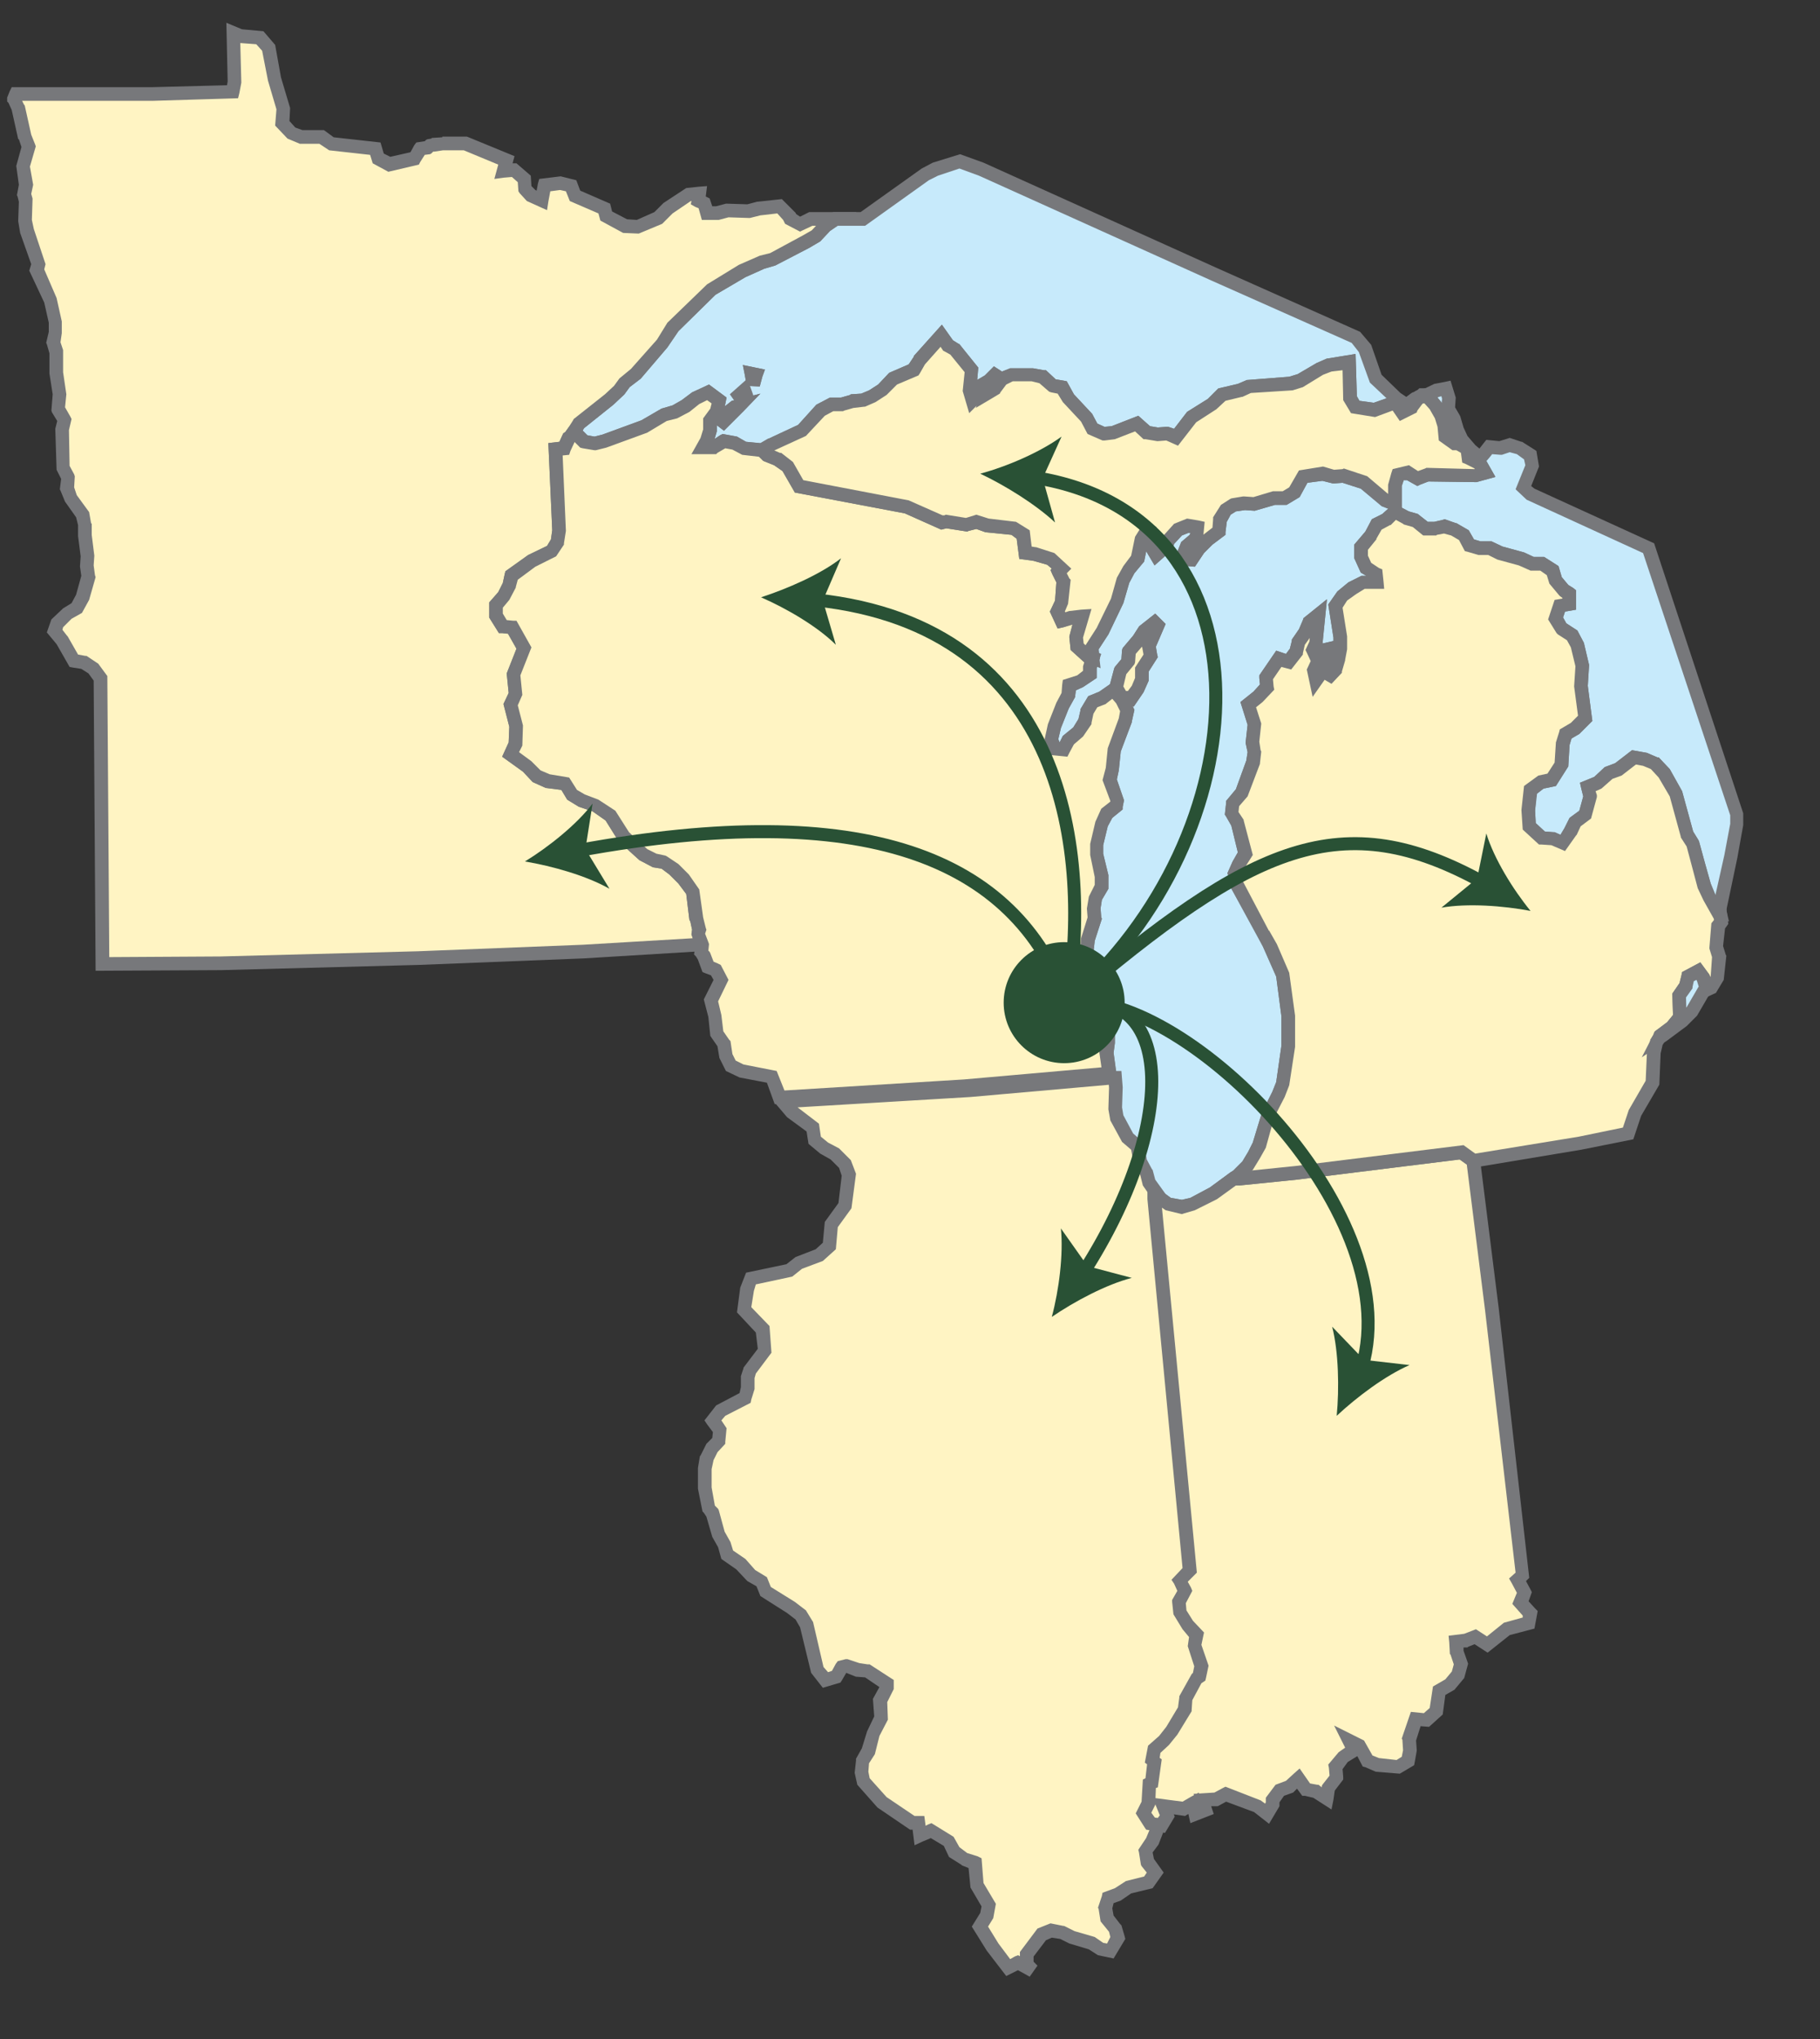 <?xml version="1.0" encoding="UTF-8"?> <svg xmlns="http://www.w3.org/2000/svg" xmlns:xlink="http://www.w3.org/1999/xlink" version="1.1" x="0px" y="0px" viewBox="0 0 279.8 313.4" style="enable-background:new 0 0 279.8 313.4;" xml:space="preserve"><rect x="0" y="0" width="279.8" height="313.4" fill="#333333" stroke="none"/> <style type="text/css"> .st0{fill-rule:evenodd;clip-rule:evenodd;fill:#C7EAFB;} .st1{fill:#77787B;} .st2{fill-rule:evenodd;clip-rule:evenodd;fill:#FFF4C3;} .st3{fill-rule:evenodd;clip-rule:evenodd;fill:#B09A67;} .st4{fill:#B09A67;} .st5{fill:none;stroke:#295135;stroke-width:2;stroke-linecap:round;stroke-miterlimit:10;} .st6{fill:#295135;} </style> <g id="Layer_1"> <polygon class="st0" points="88.3,66.3 89,65.1 93.7,61.4 95.2,60 96.1,58.8 97.7,57.5 101.8,52.8 103.4,50.2 109.3,44.5 114.1,41.7 117.1,40.3 118.8,39.8 123.9,37.1 125.4,36.2 126.9,34.7 128.4,33.7 132.6,33.7 142.3,26.8 143.8,26 147.5,24.8 150.8,26 186.7,42.1 208.5,51.9 209.8,53.5 211.5,58.2 214.6,61.2 216.3,62.3 217.7,61.2 218.1,61.1 218,61.2 217,62.6 215.5,63.3 214.5,61.8 211.3,63 208.3,62.6 207.6,61.2 207.4,55.6 204.4,56.1 202.9,56.7 199.9,58.5 198.4,59 192.1,59.4 190.6,60 187.9,60.6 186.4,62.1 183.2,64.1 180.8,67.2 179.4,66.6 177.9,66.8 176.3,66.5 174.8,65.1 171.2,66.5 169.7,66.6 168,65.9 167.1,64.2 164.2,61.2 163.3,59.6 161.8,59.3 160.3,57.9 158.7,57.6 155.5,57.6 154,58.2 153,59.7 152.2,60.2 153.6,57 152,58.5 150.5,59.4 150.1,60.9 149.5,61.5 149,60 149.3,56.9 146.8,53.7 145.7,53.1 144.7,51.6 141.4,55.3 140.5,56.9 137.3,58.2 135.6,59.9 134.1,60.9 132.6,61.5 131,61.7 129.5,62.1 127.8,62.1 126.2,63 123.3,66.2 118.6,68.3 117.1,69.2 114.4,68.9 112.9,68.1 111.3,67.8 109.8,68.7 108.1,68.7 108.7,67.7 109.2,66.2 109.2,64.7 110.2,63.2 110.5,61.5 108.9,60.3 106.9,61.2 105.4,62.4 103.7,63.3 102.1,63.8 99.1,65.6 92.9,67.8 91.4,68.1 89.8,67.8 "></polygon> <polygon class="st1" points="88.3,66.3 87.4,65.8 88.1,64.6 88.2,64.4 93,60.6 94.4,59.3 95.2,58.2 95.3,58.1 97,56.7 101,52.2 102.6,49.6 108.7,43.7 113.6,40.7 116.8,39.3 118.4,38.9 123.4,36.2 124.8,35.4 126.2,33.9 128.1,32.6 132.3,32.6 141.7,25.9 143.4,25 147.6,23.7 151.2,25 187.1,41.2 209.1,51 210.8,53 212.4,57.6 215.3,60.4 216.2,61 217,60.4 217.2,60.3 217.8,60.1 218.8,61.8 218.8,61.9 217.9,63.1 217.8,63.4 215.2,64.7 214.1,63.1 211.4,64.1 207.7,63.5 206.5,61.5 206.4,56.9 204.7,57.1 203.4,57.6 200.3,59.5 198.7,60 198.6,60 192.3,60.4 191,61 190.9,61 188.4,61.6 187,62.9 183.9,64.9 181.1,68.5 179.3,67.7 178,67.8 177.9,67.8 176.1,67.5 175.8,67.5 174.5,66.3 171.4,67.5 169.8,67.7 169.5,67.7 167.2,66.7 166.2,64.8 163.4,61.8 162.7,60.5 161.6,60.3 161.3,60.2 159.8,58.9 158.6,58.6 155.7,58.6 154.7,59.1 153.8,60.3 153.7,60.5 152.7,61.1 150,62.7 152.6,56.6 153.6,57 154.3,57.7 152.7,59.3 151.4,60.1 151.1,61.2 151,61.5 150.2,62.3 149,63.5 148,60.1 148.3,57.2 146.1,54.5 145.2,54 145,53.9 144.6,53.3 142.2,56 141.4,57.4 141.2,57.7 137.9,59.1 136.3,60.7 134.6,61.8 133,62.5 132.9,62.5 131.2,62.7 129.8,63.1 129.6,63.2 128.1,63.2 126.8,63.8 123.9,67 119.1,69.2 117.7,70.1 117.4,70.3 114.1,69.9 112.6,69.1 111.5,68.9 110.3,69.6 110.1,69.8 108.1,69.8 106.3,69.8 107.7,67.3 108.1,66 108.1,64.7 108.1,64.3 109.2,62.8 109.4,62 108.7,61.5 107.5,62.1 106,63.3 104.1,64.3 102.5,64.7 99.5,66.5 93.2,68.8 91.6,69.2 91.4,69.2 89.6,68.9 89.2,68.8 86.9,66.5 87.4,65.8 88.3,66.3 89,65.6 90.3,66.9 91.4,67.1 92.6,66.8 98.6,64.6 101.7,62.8 103.4,62.3 104.8,61.5 106.4,60.3 109,59.1 111.7,61.1 111.2,63.6 110.2,65 110.2,66.2 110.2,66.3 109.7,68 109.7,68.1 109,69.3 108.1,68.7 108.1,67.7 109.5,67.7 110.7,66.9 111.1,66.7 113.3,67.1 114.7,67.9 116.9,68.1 118.1,67.4 118.2,67.4 122.7,65.3 125.5,62.2 127.6,61.1 129.3,61.1 130.7,60.7 130.8,60.6 132.4,60.5 133.6,60 135,59.1 136.7,57.3 139.7,56 140.5,54.8 140.5,54.7 144.8,49.9 146.5,52.3 147.3,52.8 147.5,52.9 150.4,56.5 150.1,59.9 150.5,61.2 149.5,61.5 148.8,60.8 149.2,60.4 149.5,59.1 149.7,58.7 151.4,57.7 152.8,56.3 154.5,57.4 153.2,60.6 152.2,60.2 151.7,59.3 152.2,58.9 153.1,57.6 153.3,57.4 155.3,56.6 158.8,56.6 160.5,56.9 160.8,56.9 162.3,58.3 163.5,58.5 164,58.6 165.1,60.6 167.9,63.6 168.7,65.1 169.8,65.6 170.9,65.5 175,63.9 176.8,65.5 178,65.7 179.3,65.6 179.6,65.6 180.5,65.9 182.5,63.3 185.7,61.3 187.3,59.7 190.3,59 191.7,58.4 191.8,58.4 198.2,57.9 199.5,57.5 202.4,55.8 204,55.1 204.1,55.1 208.4,54.4 208.6,60.9 209,61.6 211.2,61.9 214.9,60.6 215.9,62 216.3,61.8 217.1,60.6 217.1,60.5 217.4,60.3 218.1,61.1 218.4,62.1 218.2,62.1 216.9,63.1 216.4,63.5 214,62 210.6,58.8 208.9,54.1 207.8,52.7 186.2,43.1 150.5,27 147.5,25.9 144.2,27 142.8,27.7 133,34.7 128.8,34.7 127.6,35.5 126.1,37.1 124.4,38.1 119.2,40.8 117.5,41.3 114.6,42.6 110,45.3 104.3,50.9 102.6,53.4 98.5,58.2 96.8,59.5 96,60.6 95.9,60.7 94.3,62.2 89.8,65.8 89.1,66.9 88.3,66.3 89,65.6 "></polygon> <polygon class="st0" points="168,101.1 167.8,99.6 169.5,97 171.8,92.4 172.7,89.2 173.6,87.5 174.9,85.9 175.5,82.9 176.9,80.6 176.3,82.1 176.9,83.8 177.8,85.3 179.3,83.9 179.6,83 181.1,81.4 182.6,80.8 184.1,81.1 183.9,82.7 182.4,83.9 181.7,85.9 183.2,86 184.2,84.4 185.8,82.9 187.4,81.7 187.6,79.9 188.5,78.4 189.7,77.6 191.3,77.3 192.8,77.5 195.8,76.6 197.5,76.6 199,75.7 200.3,73.3 203.4,72.8 205,73.3 206.5,73.1 209.7,74.2 213,76.9 214.5,77.5 214.5,74.6 214.9,72.9 216.4,72.6 218,73.6 219.5,72.9 226.8,73.1 228.3,72.6 227.4,71.1 225.8,70.4 225.6,68.9 224.1,68.1 223.7,68.1 222.2,67.1 222,65.4 221.6,63.9 220.7,62.3 219.3,60.8 220.8,60 222.3,59.7 222.8,61.2 222.6,62.9 223.5,64.4 224,66 224.7,67.5 226.1,69.2 227.6,70.4 228.2,69.6 228.9,68.7 230.6,68.9 232.1,68.4 233.6,68.9 235.3,69.9 235.6,71.6 234.2,74.9 235.3,76 253.5,84.2 267,125.2 267,126.7 266.1,131.6 264.3,139.9 264.4,140.5 264.3,140.5 262.8,138 262,136.1 261.1,132.8 260.2,129.7 259.3,128.2 257.7,122 255.9,118.8 254.4,117.3 252.9,116.7 251.2,116.4 248.8,118.2 247.3,118.8 245.6,120.3 244.1,120.9 244.4,122.5 243.7,125.2 242.2,126.4 241.4,127.9 240.2,129.5 238.7,128.9 237.1,128.8 235.1,127 235,124.6 235.3,121.4 236.9,120.2 238.6,119.9 240.1,117.5 240.2,114.3 240.7,112.8 242.2,111.9 243.7,110.4 243.1,105.5 243.2,102.3 242.5,99.1 241.7,97.6 240.1,96.6 239.2,95.1 239.8,93.1 241.3,92.8 241.3,91.3 240.4,90.7 239.2,89.2 238.7,87.7 237.1,86.6 235.6,86.6 233.9,85.9 230.6,85 229.1,84.2 227.4,84.2 225.9,83.8 225,82.3 223.5,81.4 222,80.9 220.7,81.2 219.2,81.2 217.7,80 216.1,79.6 214.5,78.7 213.1,79.9 211.6,80.6 210.7,82.3 209.2,84.1 209.2,85.6 210,87.2 211.5,88.1 211.6,89.5 209.5,89.5 207.9,90.4 206.4,91.6 205.3,93.1 206.1,97.9 206.1,99.7 205.8,101.2 205.3,102.9 204,104.4 204.4,102.9 204.4,99.7 203.8,99.9 203.4,103 202.3,104.5 202,103 202.6,101.5 201.9,99.9 202.3,98.8 202.8,94.5 201.3,95.7 200.6,97.2 199.6,98.7 199.3,100.2 198.1,101.7 196.6,101.2 194.6,104.1 194.8,105.6 193.4,107.1 191.9,108.3 192.8,111.3 192.5,114 192.8,115.5 192.7,117.2 190.9,121.9 189.5,123.5 189.4,125 190.3,126.5 191.5,131.2 190.4,132.8 189.8,134.3 190.1,135.8 194.5,144.1 196,143.5 195.1,145 197.2,149.8 198.1,156.2 198.1,160.8 197.2,166.5 196.6,168.2 194.9,171.4 193.6,176 192.8,177.5 191.8,179.2 190.3,180.7 189.7,181.1 186.5,183.4 183.3,185 181.7,185.5 179.6,185 177.5,183.5 175.8,181.1 175.4,179.6 174.5,178 174,175.6 172.5,174.2 170.9,171.2 170.6,169.7 170.7,166.5 170.6,165 170.1,161.7 170.4,160.2 170.4,158.6 170,157.1 168.9,155.6 168.9,154.1 167.5,152.4 168,150.9 166.9,147.4 167.2,144.4 168.3,141.1 168.1,139.6 168.4,138 169.4,136.3 169.4,134.6 168.6,131.3 168.6,129.8 169.4,126.7 170.1,125 171.6,123.8 171.8,123.1 170.6,119.9 171,118.2 171.3,115.2 173,110.7 173.3,109.2 172.5,107.6 171.2,106.1 169.5,107.3 168,107.9 167.1,109.4 166.8,110.9 165.7,112.5 164.2,113.7 163.5,115.2 162,115.1 161.7,113.6 162.1,111.6 163.3,108.5 164.2,106.8 164.4,105.3 166,104.7 167.5,103.6 167.5,102.6 "></polygon> <polygon class="st1" points="168,101.1 167,101.2 166.8,99.7 166.8,99.3 168.6,96.5 170.8,92 171.7,88.8 172.7,87 173.9,85.4 174.5,82.5 176,80.1 177.8,81 177.4,82.1 177.8,83.3 178,83.7 178.4,83.3 178.6,82.7 178.7,82.5 180.5,80.5 182.5,79.7 184.3,80.1 185.2,80.2 184.9,83.3 183.3,84.6 183.2,85 183.3,85 183.2,86 182.3,85.5 183.4,83.7 185.1,82.1 186.4,81.1 186.5,79.8 186.5,79.5 187.7,77.6 189.1,76.7 189.3,76.6 191.1,76.3 191.3,76.3 192.7,76.4 195.7,75.5 197.2,75.5 198.2,74.9 199.7,72.3 203.4,71.7 205.1,72.2 206.4,72.1 206.6,72 210.2,73.2 213.5,76 214.9,76.5 214.5,77.5 213.4,77.5 213.4,74.5 213.9,72.7 214.1,72 216.6,71.5 218,72.4 219.1,72 219.3,71.9 226.7,72.1 226.7,72 226.7,72 225.3,71.3 224.8,71.1 224.6,69.6 223.9,69.2 223.7,69.2 223.3,69.2 221.2,67.7 221,65.6 220.6,64.3 219.8,62.9 217.6,60.4 220.5,59 222.1,58.7 223,58.5 223.8,61.1 223.7,62.6 224.4,63.8 224.5,64 225,65.7 225.6,67 226.8,68.4 228.2,69.6 227.6,70.4 226.8,69.7 227.4,69 227.4,69 228.1,68.1 228.5,67.6 230.5,67.8 231.8,67.4 232.1,67.3 233.9,67.9 234,67.9 236.2,69.3 236.6,71.7 235.4,74.7 235.9,75.1 254.3,83.5 268,125 268,126.7 268,126.8 267.1,131.8 265.4,139.9 265.5,140.3 265.8,141.6 264.3,141.6 263.7,141.6 261.9,138.4 261,136.5 260.1,133.1 261.1,132.8 260.1,133.1 259.3,130.1 258.4,128.7 258.4,128.6 256.7,122.4 255,119.5 253.8,118.2 252.6,117.7 251.5,117.5 249.3,119.2 247.9,119.7 246.2,121.2 245.3,121.6 245.5,122.2 245.5,122.5 244.6,125.8 243,127 242.4,128.3 242.3,128.4 240.6,130.8 238.5,129.9 237,129.8 236.6,129.8 234.1,127.5 233.9,124.5 234.3,120.8 236.5,119.2 237.9,119 239,117.2 239.2,114.2 239.7,112.5 239.8,112.1 241.5,111.1 242.6,110 242,105.5 242.2,102.4 241.5,99.5 240.9,98.4 239.5,97.5 239.3,97.3 238,95.2 239,92.2 240.2,92 240.2,91.9 239.8,91.6 239.7,91.5 238.2,89.7 237.8,88.4 236.8,87.7 235.6,87.7 235.3,87.7 233.5,86.9 230.2,86 228.8,85.3 227.4,85.3 227.3,85.3 225.6,84.8 225.2,84.7 224.3,83 223.1,82.3 222,82 220.9,82.2 220.8,82.3 219.2,82.3 218.8,82.3 217.2,81 215.8,80.6 215.7,80.5 214.6,79.9 213.8,80.7 213.7,80.7 212.4,81.4 211.6,82.8 211.6,82.9 210.3,84.5 210.3,85.4 210.8,86.5 212,87.3 212.5,87.5 212.7,89.4 212.8,90.5 209.8,90.5 208.5,91.3 207.1,92.3 206.4,93.4 207.1,97.8 207.1,99.7 207.1,99.8 206.8,101.4 206.8,101.5 206.3,103.2 206.3,103.4 204.7,105.1 203,104.1 203.4,102.7 203.4,99.7 204.4,99.7 204.7,100.7 204.1,100.9 203.8,99.9 204.8,100 204.4,103.4 201.8,107.1 200.9,102.9 201.5,101.6 200.9,100.3 200.7,99.9 201.3,98.6 201.7,94.4 202.8,94.5 203.4,95.3 202.1,96.3 201.6,97.6 201.6,97.7 200.6,99.1 200.3,100.4 200.3,100.6 198.5,102.9 197,102.5 195.7,104.4 195.8,105.5 195.9,106 194.1,107.9 193.1,108.7 193.9,111.2 193.6,114 193.8,115.3 193.9,115.5 193.7,117.3 193.7,117.4 191.8,122.4 190.5,123.9 190.4,124.8 191.2,126 191.2,126.1 192.6,131.4 191.4,133.3 190.9,134.4 191.1,135.5 195,142.8 195.6,142.5 198.5,141.4 196.3,145.1 198.2,149.5 199.1,156.1 199.1,160.9 198.2,166.8 197.5,168.6 195.9,171.7 194.6,176.4 193.7,178 192.6,179.8 191,181.5 190.3,182 190.3,182 187.1,184.3 183.7,186 182,186.5 181.7,186.6 179.2,186 176.7,184.3 174.9,181.6 174.4,180 173.5,178.3 173.1,176.1 171.7,174.9 169.9,171.6 169.5,169.9 169.5,169.8 169.7,166.6 169.5,165.2 169,161.7 169.4,160.1 169.4,158.7 169,157.5 168,156.2 167.9,155.9 167.9,154.4 166.4,152.6 166.9,150.9 165.9,147.5 166.2,144.2 167.2,141 167.1,139.7 167.1,139.6 167.4,137.8 167.5,137.6 168.3,136 168.3,134.8 167.6,131.4 167.6,129.8 167.6,129.7 168.4,126.3 169.3,124.3 170.7,123.2 170.7,123.1 169.5,120 170,118 170.3,115 172,110.4 172.2,109.3 171.6,108.1 171,107.5 170.1,108.1 170,108.2 168.7,108.7 168.1,109.7 167.8,111.1 167.8,111.3 166.5,113.2 165.1,114.4 164.4,115.7 164.1,116.3 161.1,116 160.6,113.6 161.1,111.3 162.4,108 163.2,106.5 163.3,105.2 163.4,104.5 165.6,103.8 166.5,103.1 166.5,102.6 166.5,102.4 167,100.8 168,101.1 167,101.2 168,101.1 169,101.4 168.6,102.7 168.6,103.6 168.6,104.2 166.5,105.6 165.4,106.1 165.3,106.9 165.3,107.1 164.3,108.9 163.1,111.9 162.7,113.6 162.9,114.1 162.9,114.1 163.3,113.3 163.4,113.1 165,111.8 165.8,110.5 166.1,109.2 166.1,109 167.3,107 169,106.3 171.3,104.7 173.4,107 174.4,109.1 174,110.9 174,111 172.3,115.5 172,118.4 171.7,119.8 172.8,123 172.6,124 172.6,124.4 171,125.7 170.3,127 169.6,129.9 169.6,131.2 170.4,134.5 170.4,136.3 170.4,136.6 169.4,138.3 169.2,139.6 169.3,141 169.4,141.2 168.3,144.6 168,147.3 169.1,150.9 168.7,152.2 169.7,153.4 169.9,153.7 169.9,155.2 170.8,156.5 170.9,156.6 171.4,158.3 171.4,158.4 171.4,160.2 171.4,160.3 171.2,161.8 171.6,164.9 171.7,166.4 171.8,166.5 171.6,169.6 171.8,170.8 173.3,173.6 175,175 175.5,177.6 176.3,179.1 176.3,179.2 176.8,180.7 178.2,182.8 180,184.1 181.7,184.4 183,184.1 186,182.5 189,180.3 189.6,179.9 191,178.5 191.9,177 192.6,175.6 194,171 195.6,167.8 196.2,166.3 197,160.7 197,156.2 196.2,150.1 193.9,144.9 195.1,143 196,143.5 196.4,144.5 194.9,145.1 194.1,145.4 189.1,136.2 188.8,134.5 188.7,134.2 189.5,132.4 190.3,131 189.3,126.9 188.5,125.5 188.3,125.2 188.5,123.4 188.5,123.1 190,121.3 191.6,116.9 191.8,115.6 191.5,114.2 191.5,114.1 191.8,111.4 190.7,107.9 192.7,106.3 193.7,105.2 193.6,104.2 193.6,103.8 196.2,100 197.7,100.5 198.3,99.7 198.6,98.5 198.6,98.3 199.7,96.7 200.3,95.3 200.4,95 204,92.1 203.3,99.1 203,99.9 203.6,101.1 203.7,101.5 203.1,103.1 203.3,104.3 202.3,104.5 201.4,103.9 202.4,102.6 202.9,99 204.2,98.7 205.5,98.4 205.5,103 205,104.7 204,104.4 203.2,103.7 204.4,102.4 204.7,101 205,99.6 205,98 204.2,92.9 205.6,90.9 207.3,89.5 209.3,88.5 210.5,88.5 210.4,88.3 211.5,88.1 210.9,89 209.2,88 208.2,85.8 208.2,84.1 208.2,83.7 209.9,81.7 210.9,79.8 212.5,79 214.3,77.4 216.6,78.6 218,79 218.1,79.1 219.5,80.2 220.5,80.2 221.8,79.9 222.1,79.8 223.8,80.4 223.9,80.4 225.8,81.5 226.6,82.9 227.6,83.2 229.1,83.2 229.3,83.2 231,84 234.3,84.9 235.8,85.6 237.1,85.6 237.4,85.6 239.6,87 240.1,88.7 241.1,89.9 241.9,90.4 242.3,90.7 242.3,92.8 242.3,93.7 240.6,94 240.3,94.9 240.8,95.8 242.5,96.9 243.5,98.8 244.3,102.2 244.1,105.4 244.8,110.8 242.8,112.8 241.6,113.5 241.3,114.5 241.1,117.8 239.2,120.8 237.3,121.2 236.3,122 236,124.6 236.1,126.5 237.5,127.8 238.8,127.9 239,127.9 239.9,128.3 240.5,127.3 241.2,125.9 241.3,125.7 242.8,124.6 243.4,122.4 243.1,121.2 242.9,120.3 245.1,119.4 246.7,117.9 248.3,117.3 250.9,115.3 253.1,115.7 254.8,116.4 255,116.4 256.7,118.2 258.6,121.6 260.3,127.8 261.1,129.1 261.2,129.3 262.1,132.6 263,135.8 263.7,137.5 265.2,140 264.3,140.5 264.3,139.5 264.4,139.5 264.4,140.5 263.4,140.8 263.3,140.2 263.2,139.9 265.1,131.4 266,126.6 266,125.3 252.6,85 234.7,76.8 233,75.2 234.5,71.5 234.3,70.6 233.2,69.8 232.1,69.5 230.9,69.9 230.7,69.9 229.4,69.8 229,70.3 228.4,71 227.8,71.9 225.3,69.9 223.8,68.1 223,66.4 222.5,64.8 221.7,63.4 221.5,63.1 221.7,61.3 221.6,60.9 221.2,61 221,61.1 221.4,61.6 221.5,61.7 222.5,63.5 223,65.1 223,65.2 223.2,66.5 224,67.1 224.1,67.1 224.4,67.1 226.6,68.2 226.8,69.7 227.9,70.2 228.2,70.3 229.9,73.3 227,74.1 219.6,74 218.3,74.5 217.9,74.7 216.3,73.8 215.8,73.8 215.5,74.7 215.5,79 212.5,77.8 209.2,75.1 206.4,74.2 205.1,74.3 204.9,74.3 203.3,73.9 201,74.2 199.8,76.4 197.8,77.6 196,77.6 192.9,78.5 191.4,78.4 190,78.6 189.2,79.1 188.6,80.2 188.4,81.8 188.4,82.2 186.4,83.7 185.1,85 183.7,87.1 180.2,86.8 181.6,83.3 182.9,82.2 183,81.9 182.7,81.9 181.7,82.3 180.5,83.6 180.3,84.3 180.2,84.5 177.5,86.9 175.9,84.2 175.2,82.1 175.9,80.2 176.9,80.6 177.8,81.2 176.5,83.3 175.9,86.3 174.4,88.1 173.6,89.6 172.7,92.7 170.4,97.5 168.9,99.8 169,101 169.1,101.2 169,101.4 "></polygon> <polygon class="st2" points="109.4,222.5 110.5,221.5 110.6,219.8 109.6,218.3 110.8,216.8 114.5,214.8 115,213.3 115,211.7 115.3,210.6 117.6,207.6 117.2,204.3 114.4,201.3 114.8,198.1 115.4,196.5 121.3,195.3 122.8,194.1 126,192.9 127.5,191.5 127.8,188.2 129.9,185.3 130.5,180.5 129.9,178.9 128.4,177.4 126.7,176.5 125.2,175.3 124.9,173.3 121.8,170.9 120.6,169.5 120.7,169.2 149.1,167.6 170.7,165.6 171.4,165.6 171.6,167.1 171.4,170.3 171.7,171.8 173.4,174.8 174.9,176.2 175.3,178.6 176.2,180.2 176.7,181.7 178.3,184.1 178.3,184.9 183.8,241.9 182.2,243.6 183,245.1 182.1,246.7 182.2,248.4 183.5,250.3 184.8,251.9 184.5,253.5 185.6,256.7 185.3,258.3 184.8,258.6 183.1,261.6 183,263.3 181,266.6 179.8,268.1 178.3,269.5 178,271.1 178.3,271.4 177.9,274.6 177.6,274.7 177.4,277.7 176.7,279.2 177.7,280.9 177.7,281.5 177.1,283 176.1,284.5 176.4,286.2 177.6,287.8 176.5,289.3 173.5,290.1 171.9,291.1 170.4,291.7 169.9,293.2 170.2,294.9 171.4,296.4 171.9,297.9 170.7,299.9 169.2,299.5 167.8,298.7 164.8,297.7 163.3,297 161.6,296.7 160.1,297.3 157.9,300.3 157.9,302 158.8,302.9 156.5,301.7 155,302.4 152.6,299.3 150.7,296.1 151.7,294.4 152,292.8 150.2,289.8 149.9,286.3 148.2,285.7 146.7,284.7 145.8,283 143.1,281.3 141.5,282.1 141.2,280.1 140.3,280.1 135.6,277 132.7,273.8 132.4,272.3 132.6,270.7 133.5,269.2 134.3,266.4 135.4,264 135.3,261.3 136.4,259.4 136.4,258.8 133.3,256.8 131.8,256.7 130.2,256.1 129.4,256.2 128.5,257.7 126.9,258.2 125.7,256.7 124,249.7 123.1,248.2 121.6,247 117.7,244.6 117.1,243.1 115.4,242.1 113.9,240.4 111.8,238.9 111.4,237.4 110.5,235.8 109.6,232.6 109,231.8 108.4,228.7 108.4,225.7 108.7,224 "></polygon> <polygon class="st1" points="109.4,222.5 108.7,221.8 109.5,221 109.6,220.1 108.7,218.9 108.3,218.3 110.1,216 113.7,214.1 113.9,213.2 113.9,211.7 113.9,211.5 114.3,210.3 114.3,210.2 116.5,207.3 116.2,204.8 113.3,201.7 113.8,197.9 114.7,195.6 120.9,194.3 122.3,193.2 125.4,192 126.5,191 126.8,187.8 128.9,184.9 129.4,180.7 129,179.5 127.7,178.2 126.1,177.3 124.3,175.8 124,173.9 121,171.7 119.3,169.7 119.8,168.8 120,168.2 149.1,166.5 170.6,164.6 171.4,164.6 172.4,164.6 172.6,167.1 172.5,170.2 172.7,171.4 174.2,174.2 175.8,175.6 176.3,178.2 177.1,179.7 177.2,179.8 177.6,181.3 179.4,183.8 179.4,184.8 184.8,242.3 183.5,243.8 183.9,244.6 184.2,245.1 183.2,247 183.3,248.1 184.3,249.7 185.9,251.5 185.6,253.4 186.6,256.6 186.3,258.5 186.2,258.9 185.6,259.4 184.2,261.9 184,263.4 184,263.6 181.9,267.2 180.6,268.8 179.3,270 179.1,271.3 178,271.1 178.8,270.4 179.1,270.7 179.4,271 178.8,275.3 178.6,275.4 178.5,278 177.9,279.2 178.6,280.3 178.8,280.6 178.8,281.5 178.8,281.7 178.1,283.5 177.2,284.7 177.4,285.7 178.9,287.8 177.2,290.2 173.9,291 172.3,292.1 171.2,292.5 171,293.3 171.2,294.4 172.2,295.7 172.4,295.9 172.9,297.6 173,298 171.2,301 168.8,300.5 167.4,299.6 164.4,298.7 163,298 161.7,297.8 160.8,298.2 158.9,300.7 158.9,301.5 159.5,302.1 158.3,303.8 156.5,302.8 155.5,303.3 154.7,303.7 151.7,299.8 149.4,296.1 150.7,294 150.9,293 149.2,290.1 148.9,287.1 147.9,286.7 147.8,286.6 145.9,285.4 145.1,283.7 143.1,282.5 141.9,283 140.6,283.6 140.3,281.2 140.3,281.2 139.9,281.2 134.9,277.8 131.8,274.3 131.4,272.5 131.4,272.4 131.6,270.6 131.6,270.3 132.5,268.7 133.3,266.1 134.4,263.8 134.2,261.1 135.3,259.1 135.3,258.8 136.4,258.8 135.8,259.7 133,257.8 131.7,257.7 131.6,257.7 130.1,257.1 130.1,257.1 129.4,258.3 129.2,258.6 126.5,259.4 124.7,257.1 123,250.1 122.3,248.9 121,247.9 116.9,245.3 116.3,243.8 114.9,243 114.8,242.9 113.2,241.2 110.9,239.6 110.4,237.8 109.5,236.2 108.6,233.1 108.2,232.5 108,232.3 107.3,228.8 107.3,225.6 107.6,223.8 107.7,223.7 108.6,221.9 108.7,221.8 109.4,222.5 110.4,223 109.7,224.4 109.4,225.8 109.4,228.6 109.9,231.4 110.4,231.9 110.5,232.1 111.4,235.4 112.3,237 112.7,238.3 114.6,239.6 116.1,241.3 117.9,242.4 118.5,243.9 122.2,246.2 123.9,247.5 125,249.3 126.6,256.2 127.3,257 127.9,256.8 128.5,255.7 128.8,255.3 130,255 130.3,255 132.1,255.6 133.4,255.8 133.7,255.8 137.4,258.2 137.4,259.4 137.4,259.6 136.4,261.6 136.5,264.3 135.2,266.8 134.5,269.6 133.6,271 133.5,272.3 133.7,273.3 136.3,276.2 140.6,279.1 141.2,279.1 142.1,279.1 142.3,280.6 142.7,280.4 143.2,280.2 146.6,282.3 147.5,283.9 148.7,284.8 150.3,285.3 150.9,285.6 151.2,289.4 153.1,292.6 152.7,294.8 151.9,296.1 153.5,298.7 155.3,301.1 156,300.7 156.5,300.5 159.3,301.9 158.8,302.9 158,303.6 157.1,302.7 156.8,302.4 156.8,300.3 156.8,300 159.5,296.4 161.5,295.6 163.5,296 163.6,296 165.2,296.8 168.3,297.7 169.6,298.6 170.2,298.7 170.7,297.7 170.5,296.9 169.2,295.3 168.9,293.4 168.8,293.2 169.4,291.4 169.5,290.9 171.4,290.2 173.1,289.1 175.9,288.4 176.3,287.8 175.5,286.8 175.4,286.6 175.1,284.7 175,284.3 176.2,282.5 176.7,281.3 176.7,281.2 175.8,279.8 175.5,279.3 176.4,277.5 176.6,274.1 176.9,273.9 177.3,271.3 178.3,271.4 177.6,272.2 177.3,271.8 176.9,271.5 177.4,268.9 179.1,267.4 180.2,266 182,263 182.1,261.5 182.1,261.3 184,257.9 184.3,257.7 184.5,256.7 183.4,253.6 183.7,252.2 182.7,251 182.6,251 181.2,248.7 181.1,246.8 181,246.5 181.8,245.1 181.3,244 181,243.4 182.7,241.6 177.3,184.9 177.3,184.5 175.7,182.2 175.3,180.6 174.3,178.9 173.9,176.7 172.5,175.5 170.7,172.2 170.4,170.5 170.4,170.4 170.5,167.2 170.4,165.7 171.4,165.6 171.4,166.7 170.7,166.7 149.2,168.6 120.8,170.3 120.7,169.2 121.6,169.7 121.5,170 120.6,169.5 121.3,168.9 122.5,170.1 125.9,172.7 126.2,174.7 127.3,175.6 129,176.5 130.8,178.3 131.6,180.4 130.9,185.7 128.8,188.6 128.5,192 126.5,193.8 123.3,195 121.8,196.2 116.2,197.4 115.9,198.4 115.5,200.9 118.3,203.8 118.6,207.9 116.2,211.1 116,211.8 116,213.3 116,213.5 115.5,215.1 115.4,215.6 111.5,217.6 110.9,218.3 111.5,219.2 111.7,219.5 111.5,221.6 111.5,221.9 110.2,223.3 109.4,222.5 110.4,223 "></polygon> <polygon class="st2" points="2.5,14.4 23.4,14.4 35.7,14.1 36,12.6 35.9,5.1 36.9,5.5 40,5.8 41.3,7.3 42.2,12.2 43.6,16.7 43.4,18.9 44.8,20.4 46.3,21 49.4,21 50.9,22.1 57.7,22.8 58.2,24.3 59.8,25.3 63.7,24.3 64.6,22.8 65.7,22.7 66.1,22.4 66.6,22.2 68.1,22.1 71.5,22.1 77.9,24.6 77.4,26.3 79.1,26.2 80.6,27.5 80.7,29 81.6,30.1 83.3,30.8 83.7,28.4 86.1,28.1 87.8,28.6 88.4,30.1 92.9,32 93.2,33.2 96.1,34.7 98,34.9 101.2,33.5 102.7,32 105.9,29.9 107.5,29.8 107.4,30.8 108.3,31.3 108.7,32.8 110.2,32.8 111.9,32.3 115,32.5 116.7,32 119.8,31.7 121.4,33.2 121.5,33.7 123,34.4 124.7,33.7 128.4,33.7 126.9,34.7 125.4,36.2 123.9,37.1 118.8,39.8 117.1,40.3 114.1,41.7 109.3,44.5 103.4,50.2 101.8,52.8 97.7,57.5 96.1,58.8 95.2,60 93.7,61.4 89,65.1 88.3,66.3 87.6,67.1 87.5,67.2 86.7,68.9 85.4,69 86,81.5 85.7,83.3 84.8,84.7 81.8,86.2 78.6,88.4 78.3,90 77.4,91.6 76.2,93 76.2,94.6 77.3,96.3 78.8,96.4 80.6,99.6 78.9,103.6 79.2,106.7 78.5,108.3 79.4,111.6 79.2,114.3 78.5,116 81,117.8 82.5,119.3 84.2,120 86.9,120.5 88,122.2 89.5,123.1 91.6,123.8 93.8,125.3 95.9,128.6 98.9,131.3 100.6,132.2 102.1,132.5 103.6,133.6 105.1,135.1 106.5,137 107.1,141.3 107.5,142.9 107.4,143.5 108,145.2 89.6,146.2 64.3,147.3 33.9,148 15.7,148.2 15.4,104.2 14.4,102.7 12.9,101.8 11.4,101.5 9.6,98.4 8.4,97 8.8,95.8 10.3,94.3 11.8,93.4 12.7,91.8 13.6,88.6 13.3,86.9 13.5,85.4 13,82.3 13,80.6 12.7,79.1 10.9,76.6 10.3,75.1 10.5,73.4 9.7,71.9 9.6,66 9.9,64.5 9,62.9 9.1,60.6 8.7,57.3 8.7,54.1 8.2,52.6 8.5,51.1 8.5,49.5 7.8,46.2 5.6,41.5 5.9,40.6 4.1,35.5 3.8,33.8 4,30.8 3.7,29.9 4,28.4 3.5,25.6 4.4,22.5 3.8,21 2.8,16.5 2.2,15.3 2.2,15.2 "></polygon> <polygon class="st1" points="2.5,14.4 2.5,13.4 23.4,13.4 34.9,13.1 35,12.5 34.8,3.5 37.2,4.5 40.5,4.8 42.3,6.9 43.2,11.9 44.6,16.6 44.5,18.6 45.4,19.6 46.5,20 49.8,20 51.3,21.1 58.5,21.9 59,23.6 60,24.1 63.1,23.4 63.7,22.3 64,21.9 65.3,21.7 65.5,21.5 65.7,21.4 66.3,21.3 66.4,21.2 68,21.1 68,21 71.8,21 79.1,24 78.8,25.1 79,25.1 79.4,25.1 81.6,27 81.7,28.6 82.3,29.2 82.5,29.3 82.7,28.2 82.9,27.5 86.2,27.1 88.6,27.7 89.2,29.3 93.8,31.3 94.1,32.5 96.4,33.7 97.9,33.8 100.6,32.6 102,31.2 105.5,28.9 107.4,28.7 108.7,28.6 108.5,30.2 108.7,30.3 109.1,30.5 109.5,31.7 110.1,31.7 111.6,31.3 111.8,31.3 114.9,31.4 116.4,31 116.5,31 120.2,30.6 122.3,32.7 122.4,32.9 123,33.3 124.2,32.7 124.4,32.6 131.7,32.6 127.6,35.5 126.1,37.1 124.4,38.1 119.2,40.8 117.5,41.3 114.6,42.6 110,45.3 104.3,50.9 102.6,53.4 98.5,58.2 96.8,59.5 96,60.6 95.9,60.7 94.3,62.2 89.8,65.8 89.1,66.9 89.1,66.9 88.5,67.7 88.4,67.8 88.4,67.8 87.7,69.3 87.5,69.9 86.5,70 87,81.6 86.7,83.5 86.7,83.7 85.5,85.5 82.3,87.1 79.6,89.1 79.3,90.2 79.3,90.3 78.3,92.2 77.3,93.4 77.3,94.3 77.9,95.3 78.9,95.4 79.4,95.4 81.7,99.5 80,103.8 80.3,106.8 79.6,108.4 80.4,111.5 80.3,114.6 79.8,115.6 81.7,117 83.1,118.4 84.5,119 87.5,119.5 88.7,121.4 89.9,122.1 92,122.9 94.6,124.6 96.7,127.9 99.5,130.5 100.9,131.2 102.3,131.5 102.5,131.6 104.3,132.8 105.9,134.4 107.5,136.7 108.1,141 108.5,142.6 108.6,142.9 108.5,143.5 108.9,144.8 109.4,146.1 89.7,147.3 64.4,148.3 34,149.1 14.7,149.2 14.4,104.6 13.6,103.5 12.5,102.8 11.2,102.6 10.7,102.5 8.7,99 7.2,97.2 7.9,95.2 9.7,93.5 11,92.7 11.7,91.4 12.5,88.5 12.3,87.1 12.3,87 12.4,85.5 12,82.4 12,80.7 11.7,79.5 10,77.1 9.3,75.4 9.2,75.2 9.4,73.6 8.8,72.4 8.7,72.2 8.5,65.9 8.8,64.7 8,63.4 7.9,63.1 8.1,60.6 7.6,57.4 7.6,54.3 7.2,52.9 7.1,52.7 7.5,51 7.5,49.6 6.8,46.5 4.5,41.6 4.8,40.6 3.1,35.8 2.8,34 2.8,33.9 2.9,31 2.7,30.2 2.6,30 2.9,28.4 2.5,25.5 3.3,22.6 2.9,21.4 2.8,21.4 1.8,16.9 1.3,15.8 1.1,15.6 1.1,15.2 1.1,15 1.5,14 1.8,13.4 2.5,13.4 2.5,14.4 3.5,14.8 3.2,15.6 2.2,15.2 3.2,15.2 3.2,15.3 2.2,15.3 3.1,14.9 3.7,16.1 3.8,16.2 4.8,20.7 5.4,22.2 5.5,22.5 4.6,25.6 5.1,28.4 4.8,29.8 5,30.5 5,30.7 4.9,33.8 5.2,35.2 7,40.6 6.8,41.4 8.7,45.8 9.5,49.4 9.5,51.1 9.5,51.2 9.3,52.6 9.7,53.8 9.7,54 9.7,57.2 10.2,60.6 10,62.6 10.8,64 11,64.4 10.6,66.1 10.7,71.6 11.4,72.9 11.5,73.2 11.4,74.9 11.8,76.1 13.7,78.7 14,80.4 14.1,80.5 14.1,82.2 14.5,85.4 14.4,86.9 14.6,88.4 14.7,88.7 13.7,92.2 12.6,94.2 11,95.1 9.7,96.4 9.6,96.8 10.3,97.7 10.4,97.8 12,100.6 13.1,100.8 13.3,100.8 15.1,102 16.5,103.9 16.8,147.1 33.9,147 64.3,146.2 89.6,145.2 106.5,144.2 106.4,143.9 106.3,143.6 106.4,142.9 106.1,141.5 106,141.5 105.5,137.4 104.3,135.8 102.9,134.4 101.7,133.5 100.4,133.3 100.2,133.2 98.3,132.2 95.1,129.3 93.1,126.1 91.1,124.7 89,124 87.2,122.9 86.3,121.4 83.9,121.1 81.9,120.2 80.4,118.6 77.2,116.3 78.2,114.1 78.3,111.7 77.4,108.2 78.2,106.5 77.9,103.5 79.4,99.7 78.1,97.4 77.2,97.3 76.7,97.3 75.2,94.9 75.2,93 75.2,92.6 76.6,91 77.3,89.6 77.6,88.2 77.7,87.8 81.2,85.3 84.1,83.9 84.7,82.9 84.9,81.5 84.3,68.1 86,67.9 86.5,66.8 86.6,66.6 86.9,66.4 87.4,65.7 88.1,64.6 88.2,64.4 93,60.6 94.4,59.3 95.2,58.2 95.3,58.1 97,56.7 101,52.2 102.6,49.6 108.7,43.7 113.6,40.7 116.8,39.3 118.4,38.9 123.4,36.2 124.8,35.4 126.2,33.9 127.8,32.8 128.4,33.7 128.4,34.7 124.9,34.7 123.4,35.4 123,35.6 120.7,34.4 120.4,33.8 119.5,32.8 116.9,33.1 115.3,33.5 115.1,33.5 112,33.4 110.5,33.8 110.4,33.8 108.7,33.8 107.9,33.8 107.4,32 106.9,31.8 106.2,31.4 106.3,30.9 106.2,30.9 103.4,32.8 101.8,34.4 98.2,35.9 95.8,35.8 92.3,33.9 92,32.8 87.6,30.9 87,29.4 86.1,29.2 84.6,29.4 84.3,31 84.1,32.3 81,30.9 79.9,29.7 79.7,29.4 79.6,28 78.7,27.2 77.5,27.3 76,27.5 76.6,25.3 71.3,23.1 68.1,23.1 66.8,23.3 66.6,23.3 66.3,23.6 66.1,23.7 65.3,23.8 64.6,24.9 64.4,25.3 59.7,26.4 57.3,25.1 56.9,23.8 50.6,23.1 49.1,22.1 46.1,22.1 44.2,21.3 42.3,19.3 42.5,16.8 41.2,12.4 40.3,7.8 39.4,6.8 36.7,6.6 35.5,6.1 35.9,5.1 36.9,5.1 37.1,12.7 36.8,14.3 36.6,15.1 23.4,15.5 2.5,15.5 2.5,14.4 3.5,14.8 "></polygon> <polygon class="st3" points="113.5,62.4 112.9,62.6 111.4,63.8 110.5,65.4 "></polygon> <polygon class="st1" points="113.5,62.4 113.8,63.4 113.4,63.5 112.2,64.5 111.4,65.9 110.5,65.4 109.8,64.7 112.8,61.7 113.5,62.4 113.8,63.4 113.5,62.4 114.3,63.2 111.3,66.2 109.6,64.9 110.6,63.1 112.5,61.6 113.3,61.4 116.9,60.5 114.3,63.2 "></polygon> <polygon class="st4" points="112.9,61.4 114.6,60.5 114.4,60 "></polygon> <polygon class="st1" points="114.6,60.5 113.6,60.8 113.4,60.3 114.4,60 115.1,60.8 113.6,62.1 112.9,61.4 112.4,60.4 114.1,59.5 114.6,60.5 113.6,60.8 114.6,60.5 115.1,61.4 113.4,62.3 112.2,60.6 114.9,58.2 115.9,61 115.1,61.4 "></polygon> <polygon class="st4" points="115.8,59.1 116.2,57.6 115.5,57.4 "></polygon> <polygon class="st1" points="116.2,57.6 116,58.6 115.3,58.5 115.5,57.5 116.5,57.3 116.8,58.9 115.8,59.1 114.8,58.8 115.2,57.3 116.2,57.6 116,58.6 116.2,57.6 117.2,57.9 116.8,59.4 114.8,59.3 114.5,57.6 114.2,56.1 117.6,56.8 117.2,57.9 "></polygon> <polygon class="st2" points="88.3,66.3 89.8,67.8 91.4,68.1 92.9,67.8 99.1,65.6 102.1,63.8 103.7,63.3 105.4,62.4 106.9,61.2 108.9,60.3 110.5,61.5 110.2,63.2 109.2,64.7 109.2,66.2 108.7,67.7 108.1,68.7 109.8,68.7 111.3,67.8 112.9,68.1 114.4,68.9 117.1,69.2 117.9,69.9 119.5,70.5 121.1,71.7 122.9,74.8 139.4,77.9 144.8,80.3 145.4,80.2 148.6,80.6 150.1,80.2 151.7,80.8 155.8,81.2 157.3,82.1 157.6,85 159.1,85.1 161.5,85.9 163.2,87.4 162.7,87.8 163.5,89.4 163.2,92.5 162.6,94 163.2,95.4 164.7,94.9 166.3,94.8 165.4,97.9 165.6,99.4 167.1,100.8 167.2,100.8 168,101.1 167.5,102.6 167.5,103.6 166,104.7 164.4,105.3 164.2,106.8 163.3,108.5 162.1,111.6 161.7,113.6 162,115.1 163.5,115.2 164.2,113.7 165.7,112.5 166.8,110.9 167.1,109.4 168,107.9 169.5,107.3 171.2,106.1 172.5,107.6 173.3,109.2 173,110.7 171.3,115.2 171,118.2 170.6,119.9 171.8,123.1 171.6,123.8 170.1,125 169.4,126.7 168.6,129.8 168.6,131.3 169.4,134.6 169.4,136.3 168.4,138 168.1,139.6 168.3,141.1 167.2,144.4 166.9,147.4 168,150.9 167.5,152.4 168.9,154.1 168.9,155.6 170,157.1 170.4,158.6 170.4,160.2 170.1,161.7 170.6,165 169.8,165 148.3,167 119.8,168.6 118.6,165.5 114,164.6 112.3,163.8 111.6,162.3 111.3,160.4 110.2,158.9 109.9,156.2 109.3,153.7 110.8,150.6 110.1,149.1 108.9,148.6 108.3,147 107.8,146.4 108,145.2 107.4,143.5 107.5,142.9 107.1,141.3 106.5,137 105.1,135.1 103.6,133.6 102.1,132.5 100.6,132.2 98.9,131.3 95.9,128.6 93.8,125.3 91.6,123.8 89.5,123.1 87.9,122.2 86.9,120.5 84.2,120 82.5,119.3 81,117.8 78.5,116 79.2,114.3 79.4,111.6 78.5,108.3 79.2,106.7 78.9,103.6 80.6,99.6 78.8,96.4 77.3,96.3 76.2,94.6 76.2,93 77.4,91.6 78.3,90 78.6,88.4 81.8,86.2 84.8,84.7 85.7,83.3 86,81.5 85.4,69 86.7,68.9 87.5,67.2 87.6,67.1 "></polygon> <polygon class="st1" points="88.3,66.3 89,65.6 90.3,66.9 91.4,67.1 92.6,66.8 98.6,64.6 101.7,62.8 103.4,62.3 104.8,61.5 106.4,60.3 109,59.1 111.7,61.1 111.2,63.6 110.2,65 110.2,66.2 110.2,66.3 109.7,68 109.7,68.1 109,69.3 108.1,68.7 108.1,67.7 109.5,67.7 110.7,66.9 111.1,66.7 113.3,67.1 114.7,67.9 117.6,68.2 118.5,69 119.9,69.6 120.1,69.6 121.9,71 123.5,73.8 139.7,76.9 144.9,79.2 145.2,79.2 145.4,79.1 148.5,79.6 149.8,79.2 150.1,79.1 152,79.7 156.2,80.2 158.3,81.5 158.6,84 159.2,84.1 159.3,84.1 162.1,85 164.7,87.4 164,88.1 164.4,88.9 164.6,89.2 164.2,92.8 163.7,94 163.8,94.1 164.4,93.9 164.5,93.9 166.2,93.7 167.8,93.6 166.5,98 166.6,98.9 167.8,100 167.1,100.8 167.1,99.7 167.2,99.7 167.4,99.7 168.4,100.1 169.3,100.5 168.6,102.7 168.6,103.6 168.6,104.2 166.5,105.6 165.4,106.1 165.3,106.9 165.3,107.1 164.3,108.9 163.1,111.9 162.7,113.6 162.9,114.1 162.9,114.1 163.3,113.3 163.4,113.1 165,111.8 165.8,110.5 166.1,109.2 166.1,109 167.3,107 169,106.3 171.3,104.7 173.4,107 174.4,109.1 174,110.9 174,111 172.3,115.5 172,118.4 171.7,119.8 172.8,123 172.6,124 172.6,124.4 171,125.7 170.3,127 169.6,129.9 169.6,131.2 170.4,134.5 170.4,136.3 170.4,136.6 169.4,138.3 169.2,139.6 169.3,141 169.4,141.2 168.3,144.6 168,147.3 169.1,150.9 168.7,152.2 169.7,153.4 169.9,153.7 169.9,155.2 170.8,156.5 170.9,156.6 171.4,158.3 171.4,158.4 171.4,160.2 171.4,160.3 171.2,161.8 171.8,166.1 169.8,166.1 148.4,168 119.1,169.7 117.9,166.4 113.7,165.6 111.6,164.6 110.6,162.6 110.3,160.8 109.4,159.5 109.2,159.2 108.9,156.3 108.2,153.6 109.7,150.6 109.3,149.9 108.5,149.6 108,149.4 107.3,147.5 107,147 106.7,146.7 106.9,145.3 106.4,143.9 106.3,143.6 106.4,142.9 106.1,141.5 106,141.5 105.5,137.4 104.3,135.8 102.9,134.4 101.7,133.5 100.4,133.3 100.2,133.2 98.3,132.2 95.1,129.3 93.1,126.1 91.1,124.7 89,124 87.2,122.9 86.3,121.4 83.9,121.1 81.9,120.2 80.4,118.6 77.2,116.3 78.2,114.1 78.3,111.7 77.4,108.2 78.2,106.5 77.9,103.5 79.4,99.7 78.1,97.4 77.2,97.3 76.7,97.3 75.2,94.9 75.2,93 75.2,92.6 76.6,91 77.3,89.6 77.6,88.2 77.7,87.8 81.2,85.3 84.1,83.9 84.7,82.9 84.9,81.5 84.3,68.1 86,67.9 86.5,66.8 86.6,66.6 86.9,66.4 87.4,65.7 88.2,64.8 89,65.6 88.3,66.3 89.1,67 88.5,67.7 88.4,67.8 88.4,67.8 87.7,69.3 87.5,69.9 86.5,70 87,81.6 86.7,83.5 86.7,83.7 85.5,85.5 82.3,87.1 79.6,89.1 79.3,90.2 79.3,90.3 78.3,92.2 77.3,93.4 77.3,94.3 77.9,95.3 78.9,95.4 79.4,95.4 81.7,99.5 80,103.8 80.3,106.8 79.6,108.4 80.4,111.5 80.3,114.6 79.8,115.6 81.7,117 83.1,118.4 84.5,119 87.5,119.5 88.7,121.4 89.9,122.1 92,122.9 94.6,124.6 96.7,127.9 99.5,130.5 100.9,131.2 102.3,131.5 102.5,131.6 104.3,132.8 105.9,134.4 107.5,136.7 108.1,141 108.5,142.6 108.6,142.9 108.4,143.5 108.9,144.8 109,145.1 108.9,146.1 109.1,146.3 109.2,146.5 109.7,147.8 110.4,148.1 110.8,148.3 112,150.6 110.4,153.9 110.9,156 111.2,158.5 112.1,159.8 112.3,160 112.6,162 113.1,163 114.3,163.6 119.4,164.6 120.6,167.6 148.2,165.9 169.8,164 170.6,164 170.6,165 169.5,165.2 169,161.7 169.4,160.1 169.4,158.7 169,157.5 168,156.2 167.9,155.9 167.9,154.4 166.4,152.6 166.9,150.9 165.9,147.5 166.2,144.2 167.2,141 167.1,139.7 167.1,139.6 167.4,137.8 167.5,137.6 168.3,136 168.3,134.8 167.6,131.4 167.6,129.8 167.6,129.7 168.4,126.3 169.3,124.3 170.7,123.2 170.7,123.1 169.5,119.9 170,118 170.3,115 172,110.4 172.2,109.3 171.6,108.1 171,107.4 170.1,108.1 170,108.2 168.7,108.7 168.1,109.7 167.8,111.1 167.8,111.3 166.5,113.2 165.1,114.4 164.4,115.7 164.1,116.3 161.1,116 160.6,113.6 161.1,111.3 162.4,108 163.2,106.5 163.3,105.2 163.4,104.5 165.6,103.8 166.5,103.1 166.5,102.6 166.5,102.4 167,100.8 168,101.1 167.6,102.1 166.9,101.8 167.2,100.8 167.2,101.8 167.1,101.8 166.7,101.8 164.6,99.9 164.4,98 164.4,97.8 164.9,95.9 164.9,96 163.5,96.4 162.6,96.6 161.4,94 162.2,92.3 162.4,89.5 161.8,88.3 161.5,87.6 161.7,87.4 161,86.8 158.9,86.2 157.5,86 156.7,85.9 156.3,82.8 155.5,82.2 151.5,81.8 150.1,81.3 148.9,81.6 148.7,81.7 145.5,81.2 145.1,81.3 144.7,81.4 139.1,78.9 122.2,75.7 120.3,72.4 119,71.5 117.5,70.9 117.3,70.8 116.7,70.2 114.1,69.9 112.6,69.1 111.5,68.9 110.3,69.6 110.1,69.8 108.1,69.8 106.3,69.8 107.7,67.3 108.1,66 108.1,64.7 108.1,64.3 109.2,62.8 109.4,62 108.7,61.5 107.5,62.1 106,63.3 104.1,64.3 102.5,64.7 99.5,66.5 93.2,68.8 91.6,69.2 91.4,69.2 89.6,68.9 89.2,68.8 87.5,67.1 88.3,66.3 89.1,67 "></polygon> <polygon class="st2" points="117.1,69.2 118.6,68.3 123.3,66.2 126.2,63 127.8,62.1 129.5,62.1 131,61.7 132.6,61.5 134.1,60.9 135.6,59.9 137.3,58.2 140.5,56.9 141.4,55.3 144.7,51.6 145.7,53.1 146.8,53.7 149.3,56.9 149,60 149.5,61.5 150.1,60.9 150.5,59.4 152,58.5 153.6,57 152.2,60.2 153,59.7 154,58.2 155.5,57.6 158.7,57.6 160.3,57.9 161.8,59.3 163.3,59.6 164.2,61.2 167.1,64.2 168,65.9 169.7,66.6 171.2,66.5 174.8,65.1 176.3,66.5 177.9,66.8 179.4,66.6 180.8,67.2 183.2,64.1 186.4,62.1 187.9,60.6 190.6,60 192.1,59.4 198.4,59 199.9,58.5 202.9,56.7 204.4,56.1 207.4,55.6 207.6,61.2 208.3,62.6 211.3,63 214.5,61.8 215.5,63.3 217,62.6 218,61.2 218.1,61.1 219.3,60.8 220.7,62.3 221.6,63.9 222,65.4 222.2,67.1 223.7,68.1 224.1,68.1 225.6,68.9 225.8,70.4 227.4,71.1 228.3,72.6 226.8,73.1 219.5,72.9 218,73.6 216.4,72.6 214.9,72.9 214.5,74.6 214.5,77.5 213,76.9 209.7,74.2 206.5,73.1 205,73.2 203.4,72.8 200.3,73.2 199,75.7 197.5,76.6 195.8,76.6 192.8,77.5 191.3,77.3 189.7,77.6 188.5,78.4 187.6,79.9 187.4,81.7 185.8,82.9 184.2,84.4 183.2,86 181.7,85.9 182.4,83.9 183.9,82.7 184.1,81.1 182.6,80.8 181.1,81.4 179.6,83 179.3,83.9 177.8,85.3 176.9,83.8 176.3,82.1 176.9,80.6 175.5,82.9 174.9,85.9 173.6,87.5 172.7,89.2 171.8,92.4 169.5,97 167.8,99.6 168,101.1 167.2,100.8 167.1,100.8 165.6,99.4 165.4,97.9 166.3,94.8 164.7,94.9 163.2,95.4 162.6,94 163.2,92.5 163.5,89.3 162.7,87.8 163.2,87.4 161.5,85.9 159.1,85.1 157.6,85 157.3,82.1 155.8,81.2 151.7,80.8 150.1,80.2 148.6,80.6 145.4,80.2 144.8,80.3 139.4,77.9 122.9,74.8 121.1,71.7 119.5,70.5 117.9,69.9 "></polygon> <polygon class="st1" points="117.1,69.2 116.6,68.3 118.2,67.4 122.7,65.3 125.5,62.2 127.6,61.1 129.3,61.1 130.7,60.7 130.8,60.6 132.4,60.5 133.6,60 135,59.1 136.7,57.3 139.7,56 140.5,54.8 140.5,54.7 144.8,49.9 146.5,52.3 147.3,52.8 147.5,52.9 150.4,56.5 150.1,59.9 150.5,61.2 149.5,61.5 148.8,60.8 149.2,60.4 149.5,59.1 149.7,58.7 151.4,57.7 152.8,56.3 154.5,57.4 153.2,60.6 152.2,60.2 151.7,59.3 152.2,58.9 153.1,57.6 153.3,57.4 155.3,56.6 158.8,56.6 160.5,56.9 160.8,56.9 162.3,58.3 163.5,58.5 164,58.6 165.1,60.6 167.9,63.6 168.7,65.1 169.8,65.6 170.9,65.5 175,63.9 176.8,65.5 178,65.7 179.3,65.6 179.6,65.6 180.5,65.9 182.5,63.3 185.7,61.3 187.3,59.7 190.3,59 191.7,58.4 191.8,58.4 198.2,57.9 199.5,57.5 202.4,55.8 204,55.1 204.1,55.1 208.4,54.4 208.6,60.9 209,61.6 211.2,61.9 214.9,60.6 215.9,62 216.3,61.8 217.1,60.6 217.1,60.6 217.4,60.3 217.6,60.1 219.1,59.7 219.7,59.6 221.5,61.7 222.5,63.5 223,65.1 223,65.2 223.2,66.5 224,67.1 224.1,67.1 224.4,67.1 226.6,68.2 226.8,69.7 227.9,70.2 228.2,70.3 229.9,73.3 227,74.1 219.6,74 218.3,74.5 217.9,74.7 216.3,73.8 215.8,73.8 215.5,74.7 215.5,79 212.4,77.8 209.2,75.1 206.4,74.2 205.1,74.3 204.9,74.3 203.3,73.9 201,74.2 199.8,76.4 197.8,77.6 196,77.6 192.9,78.5 191.4,78.4 190,78.6 189.2,79.1 188.6,80.2 188.4,81.8 188.4,82.2 186.4,83.7 185.1,85 183.7,87.1 180.2,86.8 181.6,83.3 182.9,82.2 183,81.9 182.7,81.9 181.7,82.3 180.5,83.6 180.3,84.3 180.2,84.5 177.5,86.9 175.9,84.2 175.2,82.1 175.9,80.2 176.9,80.6 177.8,81.2 176.5,83.3 175.9,86.3 174.4,88.1 173.6,89.6 172.7,92.7 170.4,97.5 168.9,99.8 169,101 169.2,102.7 166.9,101.8 167.2,100.8 167.2,101.8 167.1,101.8 166.7,101.8 164.6,99.9 164.4,98 164.4,97.8 164.9,95.9 164.9,95.9 163.5,96.4 162.6,96.6 161.4,94 162.2,92.3 162.4,89.5 161.8,88.3 161.5,87.6 161.7,87.4 161,86.8 158.9,86.2 157.5,86 156.7,85.9 156.3,82.8 155.5,82.2 151.5,81.8 150.1,81.3 148.9,81.6 148.7,81.7 145.5,81.2 145.1,81.3 144.7,81.4 139.1,78.9 122.2,75.7 120.3,72.4 119,71.5 117.5,70.9 117.3,70.8 116.4,69.9 115.5,69 116.6,68.3 117.1,69.2 117.9,68.4 118.5,69 119.9,69.6 120.1,69.6 121.9,71 123.5,73.8 139.7,76.9 144.9,79.2 145.2,79.2 145.4,79.1 148.5,79.6 149.8,79.2 150.1,79.1 152,79.7 156.2,80.2 158.3,81.5 158.6,84 159.2,84.1 159.3,84.1 162.1,85 164.7,87.4 164,88.1 164.4,88.9 164.6,89.1 164.2,92.8 163.7,94 163.8,94.1 164.4,93.9 164.5,93.9 166.2,93.7 167.8,93.6 166.5,98 166.6,98.9 167.8,100 167.1,100.8 167.1,99.7 167.2,99.7 167.4,99.7 168.4,100.1 168,101.1 167,101.2 166.8,99.7 166.8,99.3 168.6,96.5 170.8,92 171.7,88.8 172.7,87 173.9,85.4 174.5,82.5 176,80.1 177.8,81 177.4,82.1 177.8,83.3 178,83.7 178.4,83.3 178.6,82.7 178.7,82.5 180.5,80.5 182.5,79.7 184.3,80 185.2,80.2 184.9,83.3 183.3,84.6 183.2,85 183.3,85 183.2,86 182.3,85.5 183.4,83.7 185.1,82.1 186.4,81.1 186.5,79.8 186.5,79.5 187.7,77.6 189.1,76.7 189.3,76.6 191.1,76.3 191.3,76.3 192.7,76.4 195.7,75.5 197.2,75.5 198.2,74.9 199.7,72.3 203.4,71.7 205.1,72.2 206.4,72.1 206.6,72 210.2,73.2 213.5,76 214.9,76.5 214.5,77.5 213.4,77.5 213.4,74.5 213.9,72.7 214.1,72.1 216.6,71.5 218,72.4 219.1,72 219.3,71.9 226.7,72.1 226.7,72 226.7,72 225.3,71.3 224.8,71.1 224.6,69.6 223.9,69.2 223.7,69.2 223.3,69.2 221.2,67.7 221,65.6 220.6,64.3 219.8,62.9 218.9,61.9 218.4,62.1 218.1,61.1 218.8,61.8 218.8,61.9 217.9,63.1 217.8,63.4 215.2,64.7 214.1,63.1 211.4,64.1 207.7,63.5 206.5,61.5 206.4,56.9 204.7,57.1 203.4,57.6 200.3,59.5 198.7,60 198.6,60 192.3,60.4 191,61 190.9,61 188.4,61.6 187,62.9 183.9,64.9 181.1,68.5 179.3,67.7 178,67.8 177.9,67.8 176.1,67.5 175.8,67.5 174.5,66.3 171.4,67.5 169.8,67.7 169.5,67.7 167.2,66.7 166.2,64.8 163.4,61.8 162.6,60.5 161.6,60.3 161.3,60.2 159.8,58.9 158.6,58.6 155.7,58.6 154.7,59.1 153.8,60.3 153.7,60.5 152.7,61.1 150,62.7 152.6,56.6 153.6,57 154.3,57.7 152.7,59.3 151.4,60.1 151.1,61.2 151,61.5 150.2,62.3 149,63.5 148,60.1 148.3,57.2 146.1,54.5 145.2,54 145,53.9 144.6,53.3 142.2,56 141.4,57.4 141.2,57.7 137.9,59.1 136.3,60.7 134.6,61.8 133,62.5 132.9,62.5 131.2,62.7 129.8,63.1 129.6,63.2 128.1,63.2 126.8,63.9 123.9,67 119.1,69.2 117.7,70.1 117.1,69.2 117.9,68.4 "></polygon> <polygon class="st3" points="172.2,103.2 171.6,105.6 172.4,107.1 173.9,107.4 174.9,105.9 175.5,104.4 175.5,102.9 176.9,100.8 176.6,99.3 177.9,96.1 177.5,95.7 176,96.9 175.1,98.4 173.6,100 173.4,101.7 "></polygon> <polygon class="st1" points="172.2,103.2 173.2,103.4 172.7,105.5 173.1,106.2 173.4,106.2 174,105.4 174.5,104.2 174.5,102.9 174.5,102.6 175.8,100.6 175.6,99.5 175.5,99.2 177,95.7 177.9,96.1 177.2,96.9 176.7,96.4 177.5,95.7 178.1,96.5 176.8,97.6 176,98.9 175.9,99 174.6,100.5 174.5,101.8 174.4,102.1 173,103.8 172.2,103.2 173.2,103.4 172.2,103.2 171.4,102.5 172.4,101.3 172.5,99.9 172.6,99.6 174.2,97.7 175.1,96.3 175.2,96.2 177.6,94.3 178.7,95.4 179.2,95.9 177.7,99.4 177.9,100.6 178,101 176.6,103.2 176.6,104.4 176.6,104.6 175.8,106.4 174.3,108.6 171.7,108 170.5,105.7 171.3,102.7 171.4,102.5 "></polygon> <polygon class="st2" points="176.9,280.3 175.8,278.6 176.6,277.1 176.7,274.1 177,274 177.5,270.8 177.2,270.5 177.5,268.9 179,267.5 180.2,266 182.1,262.7 182.3,261 183.9,258 184.4,257.7 184.7,256.1 183.6,252.9 183.9,251.3 182.6,249.7 181.4,247.8 181.2,246.1 182.1,244.5 181.4,243 182.9,241.3 177.5,184.3 177.5,183.5 179.6,185 181.7,185.5 183.3,185 186.5,183.4 189.7,181.1 190.4,181.1 199.3,180.2 224.7,177.1 226.5,178.4 229.4,201.1 234.1,242.1 233.3,242.8 234.4,244.8 233.8,246.3 235.3,247.9 235,249.4 231.6,250.3 228.6,252.8 226.8,251.5 225.3,252.2 223.8,252.3 224,254 224.6,255.8 224.1,257.4 222.9,258.9 221.3,259.8 220.8,263 219.3,264.3 217.7,264.2 216.6,267.4 216.7,269 216.4,270.7 214.9,271.6 211.8,271.3 210.3,270.7 208.9,268.3 207.4,267.5 208.2,269 206.5,270.1 205.3,271.6 205.5,273.2 204.3,274.7 204,276.4 202.3,275.3 200.8,275 199.6,273.4 198.2,274.6 196.7,275.2 195.7,276.7 195.7,277.3 194.8,278.8 193.3,277.6 188.5,275.8 187,276.5 184.8,276.7 185.3,278.2 183.8,278.8 183.5,277.1 182,278 178.8,277.6 179.4,279.1 178.5,280.6 "></polygon> <polygon class="st1" points="176.9,280.3 176,280.9 174.6,278.7 175.5,276.9 175.7,273.5 176.1,273.3 176.4,270.7 177.5,270.8 176.7,271.6 176.4,271.2 176,270.9 176.5,268.3 178.2,266.8 179.3,265.4 181.1,262.4 181.3,260.9 181.3,260.7 183.2,257.3 183.4,257.1 183.6,256.1 182.6,253 182.8,251.6 181.8,250.4 181.8,250.4 180.4,248.1 180.2,246.2 180.2,245.9 181,244.5 180.5,243.4 180.1,242.8 181.8,241 176.4,184.3 176.4,183.5 176.4,181.5 180,184.1 181.7,184.4 183,184.1 186,182.5 189.3,180.1 190.4,180.1 199.2,179.2 225,176 227.5,177.9 230.4,201 235.1,242.5 234.6,243 235.3,244.3 235.5,244.7 235,246.1 236,247.2 236.4,247.6 235.9,250.3 232.1,251.3 228.7,254 226.7,252.7 225.7,253.1 225.6,253.2 225,253.2 225,253.7 225.6,255.4 225.7,255.7 225.1,257.9 223.6,259.7 222.2,260.5 221.8,263.5 219.7,265.4 218.4,265.3 217.7,267.5 217.8,268.9 217.8,269.1 217.5,270.8 217.4,271.3 215.2,272.6 211.5,272.3 209.9,271.6 209.5,271.5 208.2,269 207,268.4 207.4,267.5 208.4,267 209.1,268.5 209.5,269.4 207.2,270.8 206.4,271.9 206.5,273.1 206.5,273.5 205.2,275.2 205,276.6 204.7,278.1 201.9,276.3 200.6,276 200.2,276 199.4,274.9 198.9,275.4 198.8,275.5 197.4,276 196.7,277 196.7,277.3 196.7,277.6 195.1,280.3 192.8,278.5 188.5,276.9 187.4,277.5 187.2,277.6 186.2,277.6 186.3,277.9 186.6,278.8 183,280.2 182.7,278.8 182.5,278.9 182.2,279.1 178.7,278.6 178.8,277.6 179.8,277.2 180.4,278.7 180.6,279.2 179.1,281.7 176.2,281.2 176,280.9 176.9,280.3 177.1,279.3 178,279.4 178.3,279 177.9,278 177.2,276.3 181.8,276.9 183,276.2 184.3,275.5 184.6,277.3 184.9,277.2 185.3,278.2 184.3,278.5 183.8,277 183.5,275.7 186.7,275.5 188,274.8 188.4,274.6 193.8,276.7 194.5,277.2 194.6,277 194.6,276.7 194.6,276.3 196.1,274.3 197.7,273.7 198.9,272.6 199.8,271.8 201.4,274.1 202.5,274.3 202.7,274.3 203.2,274.7 203.2,274.5 203.3,274.3 204.4,272.9 204.3,271.7 204.2,271.2 205.8,269.3 206.8,268.6 206.5,268 205.1,265.2 209.7,267.5 211,269.8 212,270.2 214.7,270.5 215.5,270 215.7,269 215.6,267.4 215.5,267.2 216.9,263.1 218.9,263.3 219.8,262.5 220.3,259.2 222.2,258.1 223.2,256.9 223.5,255.8 223,254.3 222.9,254.2 222.8,252.4 222.7,251.4 225.1,251.1 226.4,250.6 226.9,250.4 228.6,251.5 231.2,249.4 234.1,248.6 234.1,248.3 232.5,246.5 233.2,244.8 232.4,243.3 232,242.6 233,241.7 228.3,201.3 225.5,179 224.4,178.2 199.4,181.3 190.5,182.2 190,182.2 187.1,184.3 183.7,186 182,186.5 181.7,186.6 179.2,186 176.9,184.4 177.5,183.5 178.5,183.5 178.5,184.2 184,241.7 182.6,243.1 183.1,244 183.3,244.5 182.3,246.4 182.4,247.5 183.4,249.1 185.1,250.9 184.7,252.8 185.8,256 185.4,257.9 185.3,258.3 184.7,258.7 183.3,261.3 183.2,262.8 183.2,263 181,266.6 179.7,268.2 178.4,269.4 178.2,270.7 177.2,270.5 177.9,269.8 178.2,270.1 178.6,270.4 178,274.7 177.7,274.8 177.6,277.4 177,278.6 177.8,279.7 176.9,280.3 177.1,279.3 "></polygon> <polyline class="st2" points="194.5,144.1 190.1,135.8 189.8,134.3 190.4,132.8 191.5,131.2 190.3,126.5 189.4,125 189.5,123.5 190.9,121.9 192.7,117.2 192.8,115.5 192.5,114 192.8,111.3 191.9,108.3 193.4,107.1 194.8,105.6 194.6,104.1 196.6,101.2 198.1,101.7 199.3,100.2 199.6,98.7 200.6,97.2 201.3,95.7 202.8,94.5 202.3,98.8 201.9,99.9 202.6,101.5 202,103 202.3,104.5 203.4,103 203.8,99.9 204.4,99.7 204.4,102.9 204,104.4 205.3,102.9 205.8,101.2 206.1,99.7 206.1,97.9 205.3,93.1 206.4,91.6 207.9,90.4 209.5,89.5 211.6,89.5 211.5,88.1 210,87.2 209.2,85.6 209.2,84.1 210.7,82.3 211.6,80.6 213.1,79.9 214.5,78.7 216.1,79.6 217.7,80 219.2,81.2 220.7,81.2 222,80.9 223.5,81.4 225,82.3 225.9,83.8 227.4,84.2 229.1,84.2 230.6,85 233.9,85.9 235.6,86.6 237.1,86.6 238.7,87.7 239.2,89.2 240.4,90.7 241.3,91.3 241.3,92.8 239.8,93.1 239.2,95.1 240.1,96.6 241.7,97.6 242.5,99.1 243.2,102.3 243.1,105.4 243.7,110.4 242.2,111.9 240.7,112.8 240.2,114.3 240.1,117.5 238.6,119.9 236.9,120.2 235.3,121.4 235,124.6 235.1,127 237.1,128.8 238.7,128.9 240.2,129.5 241.4,127.9 242.2,126.4 243.7,125.2 244.4,122.5 244.1,120.9 245.6,120.3 247.3,118.8 248.8,118.2 251.2,116.4 252.9,116.7 254.4,117.3 255.9,118.8 257.7,122 259.3,128.2 260.2,129.7 261.1,132.8 262,136.1 262.8,138 264.3,140.5 264.4,140.5 264.6,141.7 264.1,142.3 263.8,145.5 264.3,147 264,150.3 263.1,151.8 262,152.2 262.3,151.8 261.9,150.3 261.1,149.2 259.5,150.1 259.2,151.5 258.1,153 258.3,156.3 257.1,157.8 255.3,159.2 255.1,159.5 254.7,160.2 254.2,161.7 254.1,166.4 251.4,171.1 250.3,174.2 242.9,175.7 226.5,178.4 224.7,177.1 199.3,180.2 190.4,181.1 189.7,181.1 190.3,180.7 191.8,179.2 192.8,177.5 193.6,176 194.9,171.4 196.6,168.2 197.2,166.5 198.1,160.8 198.1,156.2 197.2,149.8 195.1,145 "></polyline> <polyline class="st1" points="194.2,145.4 189.1,136.2 188.8,134.5 188.7,134.2 189.5,132.4 190.3,131 189.3,126.9 188.5,125.5 188.3,125.2 188.5,123.4 188.5,123.1 190,121.3 191.6,116.9 191.8,115.6 191.5,114.2 191.5,114.1 191.8,111.4 190.7,107.9 192.7,106.3 193.7,105.2 193.6,104.2 193.6,103.8 196.2,100 197.7,100.5 198.3,99.7 198.6,98.5 198.6,98.3 199.7,96.7 200.3,95.3 200.4,95 204,92.1 203.3,99.1 203,99.9 203.6,101.1 203.7,101.5 203.1,103.1 203.3,104.3 202.3,104.5 201.4,104 202.4,102.6 202.9,99 204.2,98.7 205.5,98.4 205.5,103 205,104.7 204,104.4 203.2,103.7 204.4,102.4 204.7,101 205,99.6 205,98 204.2,92.9 205.6,90.9 207.3,89.5 209.3,88.5 210.5,88.5 210.4,88.3 211.5,88.1 210.9,89 209.2,88 208.2,85.8 208.2,84.1 208.2,83.7 209.9,81.7 210.9,79.8 212.5,79 214.3,77.4 216.6,78.6 218,79 218.1,79.1 219.5,80.2 220.5,80.2 221.8,79.9 222.1,79.8 223.8,80.4 223.9,80.4 225.8,81.5 226.6,82.9 227.6,83.2 229.1,83.2 229.3,83.2 231,84 234.3,84.9 235.8,85.6 237.1,85.6 237.4,85.6 239.6,87 240.1,88.7 241.1,89.9 241.9,90.4 242.3,90.8 242.3,92.8 242.3,93.7 240.6,94 240.3,94.9 240.8,95.8 242.5,96.9 243.5,98.8 244.3,102.2 244.1,105.4 244.8,110.8 242.8,112.8 241.6,113.5 241.3,114.5 241.1,117.8 239.2,120.8 237.3,121.2 236.2,122 236,124.6 236.1,126.5 237.5,127.8 238.8,127.9 239,127.9 239.9,128.3 240.5,127.3 241.2,125.9 241.3,125.7 242.8,124.6 243.4,122.4 243.1,121.2 242.9,120.3 245.1,119.4 246.7,117.9 248.3,117.3 250.9,115.3 253.2,115.7 254.8,116.4 255,116.4 256.7,118.2 258.6,121.6 260.3,127.8 261.1,129.1 261.2,129.3 262.1,132.6 263,135.8 263.7,137.5 265.2,140 264.3,140.5 264.3,139.5 264.4,139.5 265.4,139.5 265.7,142 265.2,142.7 264.9,145.4 265.3,146.7 265.4,146.9 265,150.6 263.8,152.6 262.5,153.2 259.2,154.6 261.2,151.6 260.9,150.8 260.8,150.6 260.4,150.8 260.2,151.7 260.2,151.9 259.2,153.3 259.3,156.7 257.8,158.6 256.1,159.9 256,159.9 256,160 255.6,160.6 255.3,161.9 255.1,166.7 252.3,171.5 251.1,175.1 243.1,176.7 226.3,179.5 224.4,178.2 199.4,181.3 190.5,182.2 189.7,182.2 186.5,182.2 189,180.3 189.7,181.1 189.7,180.1 190.4,180.1 199.2,179.2 225,176 226.8,177.3 242.7,174.7 249.5,173.3 250.4,170.6 253,166.1 253.2,161.6 253.7,159.9 253.7,159.8 254.2,159 254.3,158.7 254.5,158.5 256.3,157.1 257.2,156 257.1,152.7 258.2,151.1 258.5,149.9 258.6,149.4 261.4,147.9 262.8,149.8 263.3,151.5 263.5,152 262.9,152.8 262,152.2 261.6,151.3 262.4,151 263,150 263.2,147.1 262.8,145.8 262.8,145.6 263.1,141.9 263.5,141.4 263.4,140.6 264.4,140.5 264.4,141.6 264.3,141.6 263.7,141.6 261.9,138.4 261,136.5 260.1,133.1 261.1,132.8 260.1,133.1 259.3,130.1 258.4,128.7 258.4,128.6 256.7,122.4 255,119.5 253.8,118.2 252.6,117.7 251.5,117.5 249.3,119.2 247.9,119.7 246.2,121.2 245.3,121.6 245.5,122.2 245.5,122.5 244.6,125.8 243,127 242.4,128.3 242.3,128.4 240.6,130.8 238.5,129.9 237,129.8 236.6,129.8 234.1,127.5 233.9,124.5 234.3,120.8 236.5,119.2 237.9,118.9 239,117.2 239.2,114.1 239.7,112.5 239.8,112.1 241.5,111.1 242.6,110 242,105.5 242.2,102.4 241.5,99.5 240.9,98.4 239.5,97.5 239.3,97.3 238,95.2 239,92.2 240.2,92 240.2,91.9 239.8,91.6 239.7,91.5 238.2,89.7 237.8,88.4 236.8,87.7 235.6,87.7 235.3,87.7 233.5,86.9 230.2,86 228.8,85.3 227.4,85.3 227.3,85.3 225.6,84.8 225.2,84.7 224.3,83 223.1,82.3 222,82 220.9,82.2 220.8,82.3 219.2,82.3 218.8,82.3 217.2,81 215.8,80.6 215.7,80.5 214.6,79.9 213.8,80.7 213.7,80.7 212.4,81.4 211.6,82.8 211.6,82.9 210.3,84.5 210.3,85.4 210.8,86.5 212,87.3 212.5,87.5 212.7,89.4 212.8,90.5 209.8,90.5 208.5,91.3 207.1,92.3 206.4,93.4 207.1,97.8 207.1,99.7 207.1,99.8 206.8,101.4 206.8,101.5 206.3,103.2 206.3,103.4 204.7,105.1 203,104.1 203.4,102.7 203.4,99.7 204.4,99.7 204.7,100.7 204.1,100.9 203.8,99.9 204.8,100 204.4,103.4 201.8,107.1 200.9,102.9 201.5,101.6 200.9,100.3 200.7,99.9 201.3,98.6 201.7,94.4 202.8,94.5 203.4,95.3 202.1,96.3 201.6,97.6 201.6,97.7 200.6,99.1 200.3,100.4 200.3,100.6 198.5,102.9 197,102.5 195.7,104.4 195.8,105.5 195.9,106 194.1,107.9 193.1,108.7 193.9,111.2 193.6,114 193.8,115.3 193.9,115.5 193.7,117.3 193.7,117.4 191.8,122.4 190.5,123.9 190.4,124.8 191.2,126 191.2,126.1 192.6,131.4 191.4,133.3 190.9,134.4 191.1,135.5 195.1,143.1 "></polyline> <polyline class="st1" points="196.3,145.1 198.2,149.5 199.1,156.1 199.1,160.9 198.2,166.8 197.5,168.6 195.9,171.7 194.6,176.4 193.7,178 192.6,179.8 191,181.5 190.3,182 189.7,181.1 189.7,180.1 189.7,181.1 189,180.3 189.6,179.9 191,178.5 191.9,177 192.6,175.6 194,171 195.6,167.8 196.2,166.3 197,160.7 197,156.2 196.2,150.1 193.9,144.9 195.1,143 "></polyline> <polygon class="st4" points="218.6,60.8 218.1,61.1 219.3,60.8 "></polygon> <polygon class="st1" points="218.1,61.1 217.5,60.2 218,59.9 218.2,59.7 219.3,59.7 219.6,61.8 218.4,62.1 217.5,60.2 218.1,61.1 217.8,60.1 219,59.7 219.3,60.8 219.3,61.8 218.9,61.8 218.7,61.9 218.1,61.1 217.8,60.1 "></polygon> <polygon class="st4" points="218.6,60.8 218.1,61.1 219.3,60.8 "></polygon> <polygon class="st1" points="218.1,61.1 217.5,60.2 218,59.9 218.2,59.7 219.3,59.7 219.6,61.8 218.4,62.1 217.5,60.2 218.1,61.1 217.8,60.1 219,59.7 219.3,60.8 219.3,61.8 218.9,61.8 218.7,61.9 218.1,61.1 217.8,60.1 "></polygon> <polygon class="st0" points="255.1,159.5 255.3,159.2 257.1,157.8 258.3,156.3 258.1,153 259.2,151.5 259.5,150.1 261.1,149.2 261.9,150.3 262.3,151.8 262,152.2 261.9,152.4 260.1,155.4 258.6,156.9 255.6,159.2 "></polygon> <polygon class="st1" points="255.1,159.5 254.2,159 254.3,158.7 254.4,158.5 256.3,157.1 257.2,156 257.1,152.7 258.2,151.1 258.5,149.9 258.6,149.4 261.4,147.9 262.8,149.8 263.3,151.5 263.5,152 262.9,152.8 262.9,152.9 262.7,153 260.9,156.1 259.3,157.7 256.2,160 255.7,160.3 252.4,162.5 254.2,159 255.1,159.5 254.5,158.6 255,158.3 257.9,156.1 259.3,154.8 261.1,151.7 261.2,151.6 261.5,151.2 262.3,151.8 261.3,152.1 260.9,150.8 260.8,150.6 260.4,150.8 260.2,151.7 260.2,151.9 259.2,153.3 259.3,156.7 257.8,158.6 256.1,159.9 256.1,159.9 255.1,159.5 254.5,158.6 "></polygon> <polygon class="st3" points="113.5,62.4 110.5,65.4 111.4,63.8 112.9,62.6 "></polygon> <polygon class="st1" points="113.5,62.4 114.3,63.2 111.3,66.2 109.6,64.9 110.6,63.1 112.5,61.6 113.3,61.4 116.9,60.5 114.3,63.2 113.5,62.4 113.8,63.4 113.4,63.5 112.2,64.5 111.4,65.9 110.5,65.4 109.8,64.7 112.8,61.7 113.5,62.4 113.8,63.4 "></polygon> <polygon class="st4" points="115.8,59.1 116.2,57.6 115.5,57.4 "></polygon> <polygon class="st1" points="116.2,57.6 117.2,57.9 116.8,59.4 114.8,59.3 114.5,57.6 114.2,56.1 117.6,56.8 117.2,57.9 116.2,57.6 116,58.6 115.3,58.5 115.5,57.5 116.5,57.3 116.8,58.9 115.8,59.1 114.8,58.8 115.2,57.3 116.2,57.6 116,58.6 "></polygon> <polygon class="st2" points="172.2,103.2 173.4,101.7 173.6,100 175.1,98.4 176,96.9 177.5,95.7 177.9,96.1 176.6,99.3 176.9,100.8 175.5,102.9 175.5,104.4 174.9,105.9 173.9,107.4 172.4,107.1 171.6,105.6 "></polygon> <polygon class="st1" points="172.2,103.2 171.4,102.5 172.4,101.3 172.5,99.9 172.6,99.6 174.2,97.7 175.1,96.3 175.2,96.2 177.6,94.3 178.7,95.4 179.2,95.9 177.7,99.4 177.9,100.6 178,101 176.6,103.2 176.6,104.4 176.6,104.6 175.8,106.4 174.3,108.6 171.7,108 170.5,105.7 171.3,102.7 171.4,102.5 172.2,103.2 173.2,103.4 172.7,105.5 173.1,106.2 173.4,106.2 174,105.4 174.5,104.2 174.5,102.9 174.5,102.6 175.8,100.6 175.6,99.5 175.5,99.2 177,95.7 177.9,96.1 177.2,96.9 176.7,96.4 177.5,95.7 178.1,96.5 176.8,97.6 176,98.9 175.9,99 174.6,100.5 174.5,101.8 174.4,102.1 173,103.8 172.2,103.2 173.2,103.4 "></polygon> </g> <g id="Layer_2"> <g> <g> <path class="st5" d="M164.1,154.1c-8.1-22.5-31.4-31.4-75.1-23.4"></path> <g> <path class="st6" d="M80.7,132.4c3.6-2.2,8-5.7,10.4-8.9l-1.1,7l3.7,6.1C90.2,134.6,84.9,133.1,80.7,132.4z"></path> </g> </g> </g> <g> <g> <path class="st5" d="M164.1,154.1c17-2.9,16.7,19.3,2.5,41.4"></path> <g> <path class="st6" d="M161.7,202.4c1.1-4.1,1.8-9.6,1.4-13.6l4.1,5.8l6.8,1.8C170.1,197.4,165.2,200,161.7,202.4z"></path> </g> </g> </g> <g> <g> <path class="st5" d="M164.1,154.1c16.9-2.8,52.4,31.6,45.3,56"></path> <g> <path class="st6" d="M205.5,217.6c0.4-4.2,0.3-9.8-0.7-13.7l4.9,5.1l7,0.8C213,211.4,208.6,214.7,205.5,217.6z"></path> </g> </g> </g> <g> <g> <path class="st5" d="M164.1,154.1c3.7-22.8,0-57.8-38.7-61.9"></path> <g> <path class="st6" d="M117,91.8c4-1.3,9.1-3.5,12.3-6l-2.8,6.5l2,6.8C125.7,96.3,120.9,93.5,117,91.8z"></path> </g> </g> </g> <g> <g> <path class="st5" d="M164.1,154.1c29.7-25.4,32.8-74.7-5-80.7"></path> <g> <path class="st6" d="M150.7,72.8c4.1-1.1,9.2-3.3,12.5-5.7l-2.9,6.4l1.9,6.8C159.2,77.5,154.5,74.6,150.7,72.8z"></path> </g> </g> </g> <g> <g> <path class="st5" d="M164.1,154.1c28.7-24.5,42.3-30.4,63.9-18.5"></path> <g> <path class="st6" d="M235.3,140c-4.2-0.8-9.7-1.2-13.7-0.5l5.5-4.5l1.4-6.9C229.7,132,232.6,136.7,235.3,140z"></path> </g> </g> </g> <circle class="st6" cx="163.6" cy="154.1" r="9.3"></circle> </g> </svg> 